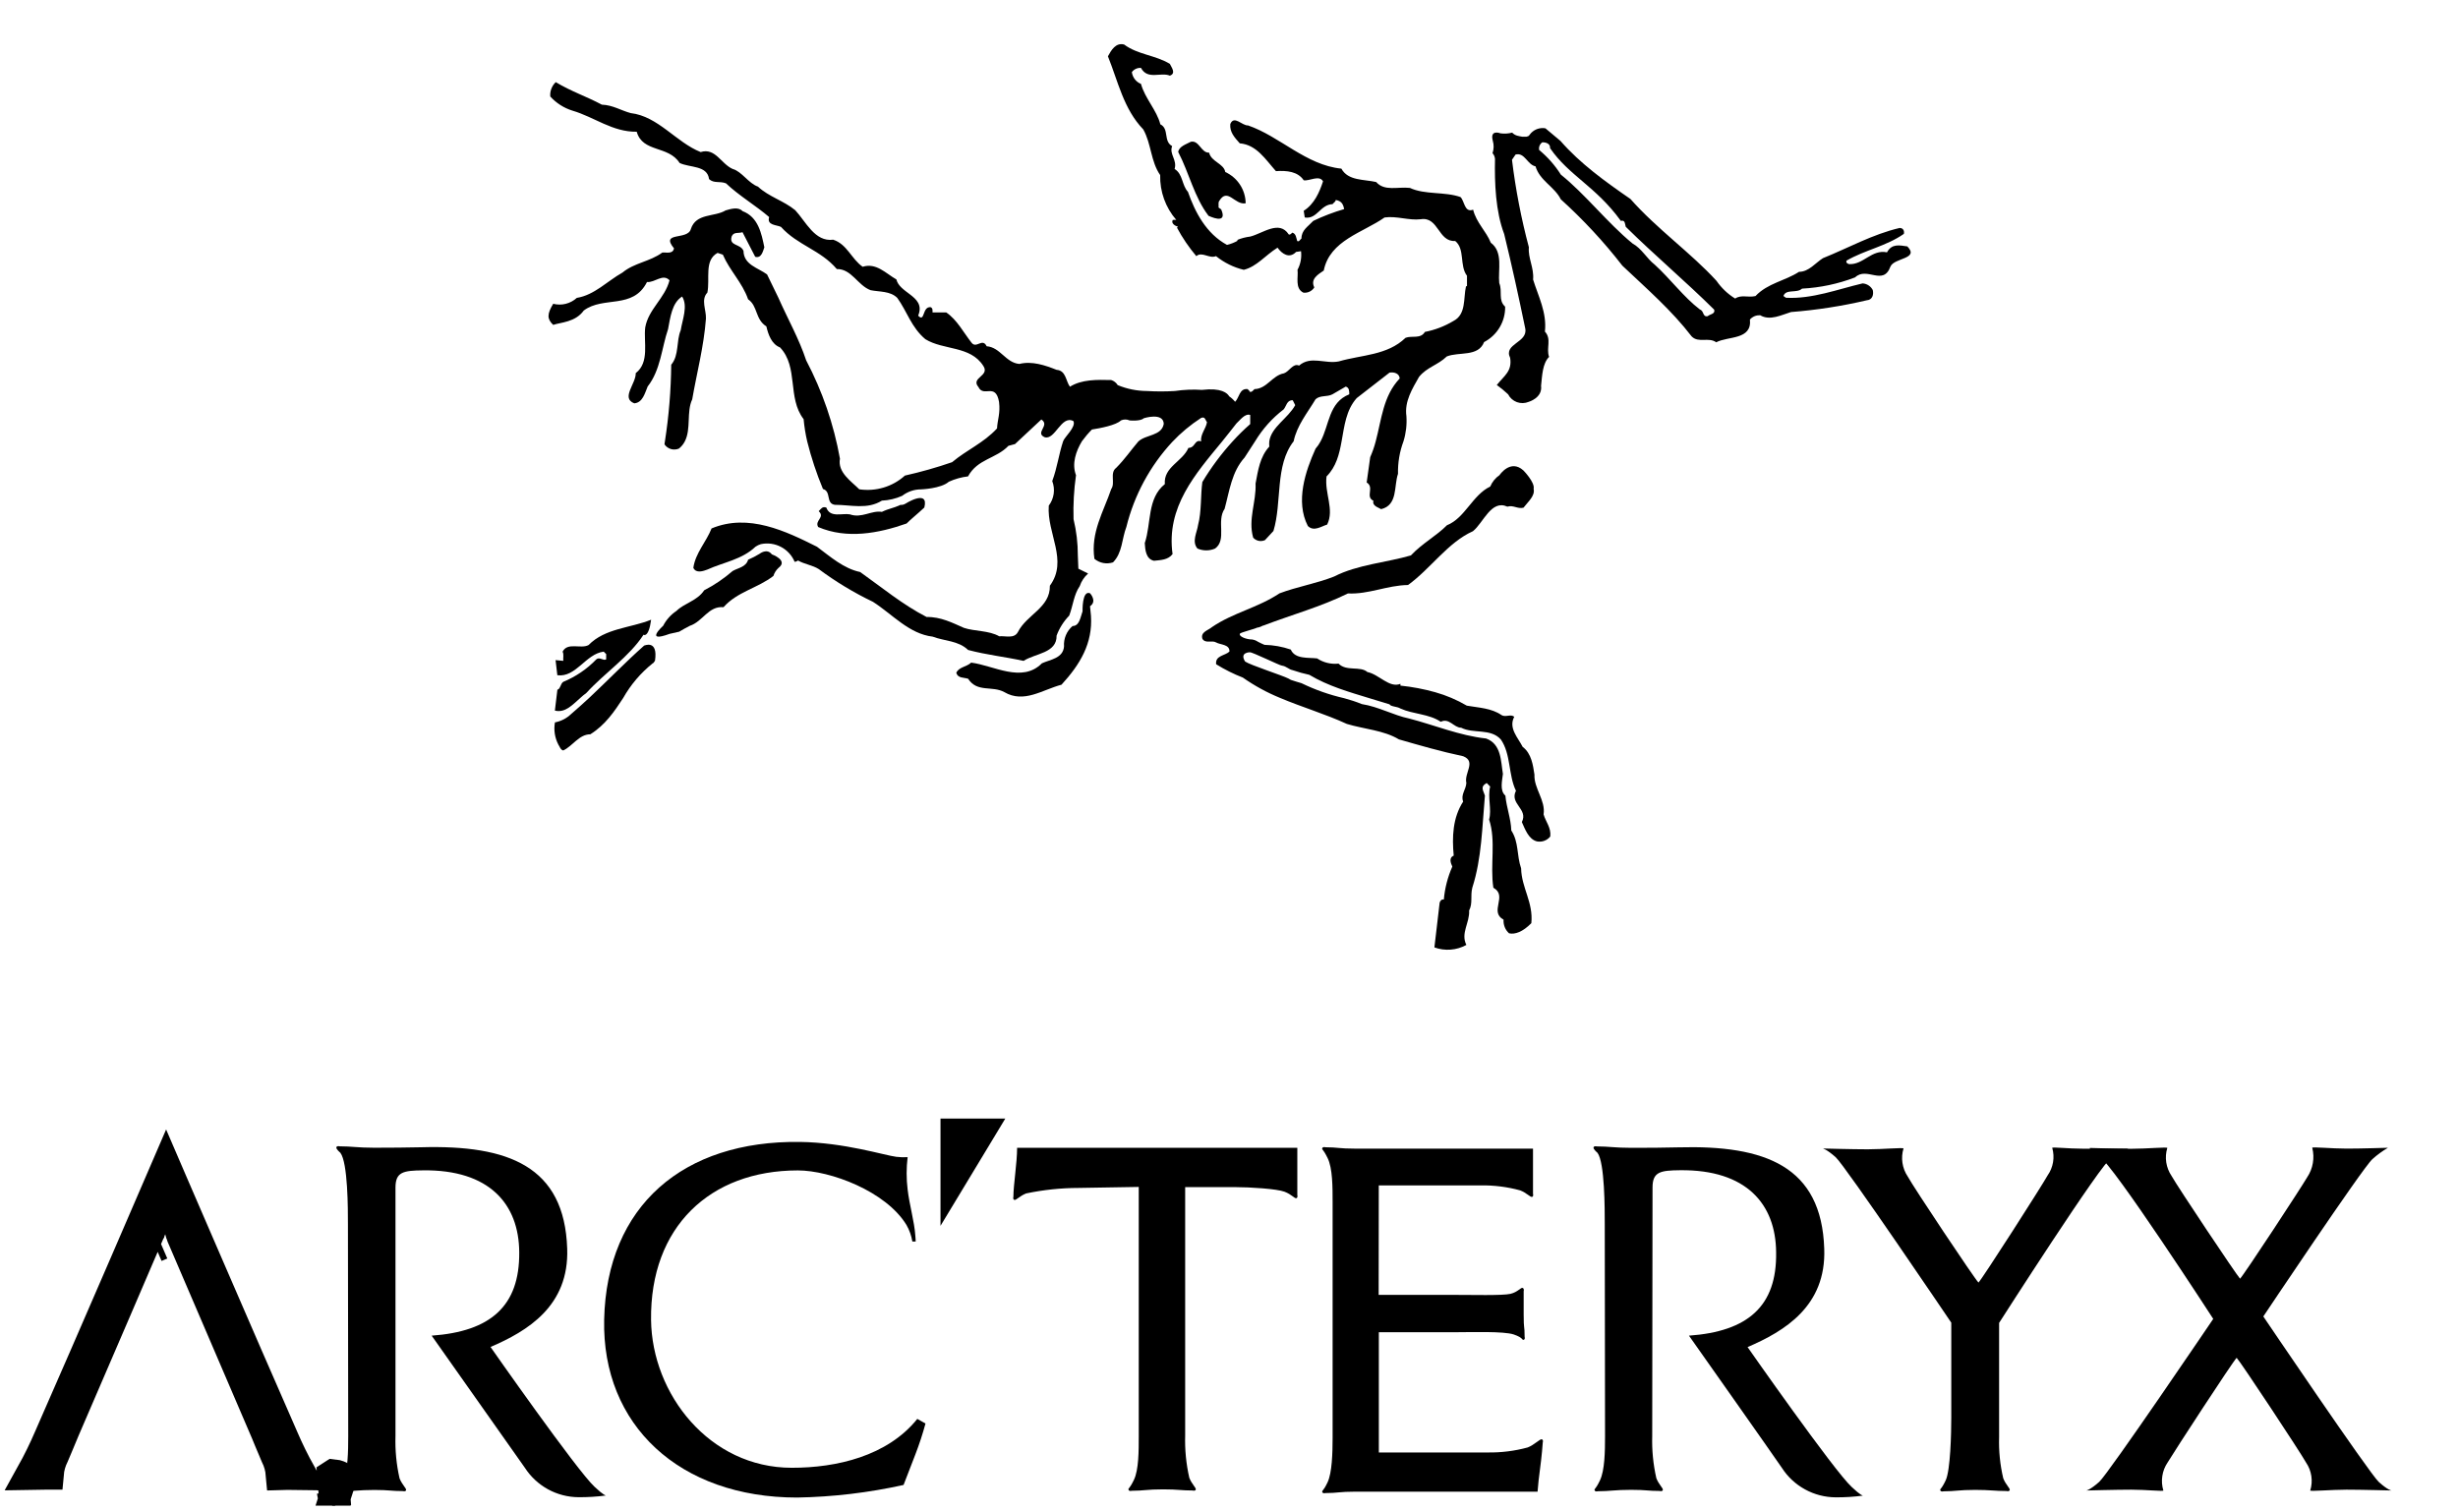<svg width="78" height="48" viewBox="0 0 78 48" fill="none" xmlns="http://www.w3.org/2000/svg">
<g clip-path="url(#clip0_118_95)">
<path d="M21.553 20.048C21.665 19.985 21.777 19.915 21.89 19.861C22.303 19.726 22.481 19.225 22.96 19.27C23.394 18.779 24.042 18.667 24.543 18.278C24.573 18.179 24.63 18.091 24.706 18.021C25.024 17.782 24.493 17.593 24.493 17.593C24.337 17.387 24.103 17.576 24.103 17.576C23.987 17.647 23.866 17.71 23.74 17.763C23.673 17.997 23.428 18.02 23.25 18.121C22.974 18.36 22.671 18.566 22.346 18.734C22.122 19.071 21.725 19.135 21.465 19.389C21.288 19.507 21.143 19.668 21.046 19.857C21.046 19.857 20.426 20.419 21.25 20.116L21.553 20.048Z" fill="black"/>
<path d="M20.785 20.969C20.773 20.991 20.757 21.012 20.741 21.031C20.733 21.041 20.723 21.049 20.71 21.053C20.331 21.357 20.014 21.73 19.775 22.153C19.496 22.578 19.213 23.003 18.733 23.304C18.375 23.304 18.171 23.679 17.873 23.817C17.784 23.795 17.763 23.694 17.718 23.63C17.606 23.414 17.567 23.166 17.61 22.926C17.802 22.89 17.979 22.799 18.12 22.664C18.308 22.5 18.506 22.327 18.697 22.148C19.285 21.598 19.859 21.003 20.441 20.488C20.441 20.494 20.888 20.28 20.785 20.969Z" fill="black"/>
<path d="M20.662 19.668C19.994 19.936 19.202 19.936 18.678 20.471C18.433 20.606 18.008 20.37 17.853 20.683C17.898 20.761 17.864 20.885 17.875 20.973L17.63 20.95L17.686 21.429C18.278 21.508 18.588 20.75 19.157 20.681L19.236 20.759V20.926C19.146 20.982 19.024 20.836 18.923 20.926C18.627 21.233 18.27 21.476 17.875 21.639C17.786 21.693 17.782 21.873 17.688 21.888L17.608 22.552C17.939 22.633 18.169 22.365 18.418 22.148C18.477 22.093 18.54 22.041 18.605 21.994C19.197 21.347 19.966 20.845 20.422 20.143C20.419 20.149 20.585 20.256 20.662 19.668Z" fill="black"/>
<path d="M34.62 19.547C34.677 20.413 34.28 21.081 33.685 21.73C33.082 21.888 32.493 22.333 31.868 21.964C31.477 21.753 31.009 21.987 30.721 21.541C30.586 21.497 30.397 21.53 30.346 21.354C30.423 21.167 30.674 21.167 30.818 21.029C31.531 21.119 32.435 21.687 33.063 21.051C33.333 20.928 33.733 20.894 33.765 20.516C33.756 20.394 33.776 20.273 33.823 20.16C33.87 20.047 33.942 19.948 34.035 19.868C34.254 19.868 34.284 19.593 34.353 19.401C34.353 19.401 34.332 18.723 34.59 18.828C34.59 18.828 34.826 19.079 34.59 19.24L34.62 19.547Z" fill="black"/>
<path d="M29.332 16.107C29.113 16.313 28.875 16.502 28.77 16.614C27.88 16.927 26.877 17.116 25.963 16.726C25.842 16.515 26.194 16.423 25.98 16.223C26.059 16.144 26.098 16.064 26.222 16.109C26.343 16.444 26.721 16.279 26.97 16.324C27.345 16.457 27.651 16.191 27.985 16.245C28.218 16.133 28.342 16.133 28.576 16.023C28.622 16.027 28.669 16.018 28.711 15.997C28.711 15.997 29.487 15.499 29.332 16.107Z" fill="black"/>
<path d="M48.342 14.93C47.93 14.556 47.584 15.079 47.584 15.079C47.453 15.169 47.351 15.295 47.29 15.441C46.728 15.708 46.487 16.444 45.918 16.668C45.574 17.015 45.149 17.23 44.771 17.627C44.022 17.849 43.075 17.916 42.338 18.296C41.777 18.519 41.155 18.62 40.6 18.832C39.918 19.288 39.127 19.445 38.459 19.902C38.346 20.003 38.084 20.057 38.157 20.276C38.257 20.434 38.459 20.31 38.592 20.389C38.724 20.467 39.028 20.445 39.014 20.679C38.87 20.813 38.558 20.802 38.592 21.081C38.861 21.248 39.144 21.39 39.439 21.504C39.807 21.762 40.202 21.978 40.618 22.148C41.316 22.443 42.052 22.659 42.74 22.975C43.287 23.141 43.912 23.175 44.391 23.465C45.038 23.652 45.74 23.854 46.431 24C46.856 24.167 46.455 24.536 46.532 24.848C46.521 25.06 46.345 25.222 46.431 25.439C46.098 25.952 46.075 26.562 46.131 27.155C45.965 27.223 46.041 27.401 46.087 27.502C45.94 27.834 45.849 28.188 45.817 28.55C45.74 28.527 45.695 28.606 45.684 28.651C45.628 29.163 45.574 29.564 45.518 30.067C45.682 30.128 45.858 30.152 46.033 30.138C46.208 30.125 46.378 30.074 46.532 29.989C46.345 29.614 46.642 29.287 46.62 28.896C46.741 28.662 46.654 28.439 46.721 28.172C47.022 27.236 47.032 26.242 47.121 25.25C47.076 25.093 46.955 24.972 47.178 24.85L47.288 24.962C47.2 25.308 47.344 25.686 47.254 26.01C47.479 26.69 47.279 27.449 47.389 28.174C47.857 28.43 47.243 28.931 47.713 29.188C47.707 29.268 47.72 29.349 47.75 29.424C47.78 29.499 47.827 29.566 47.887 29.62C48.074 29.663 48.323 29.575 48.594 29.298C48.661 28.64 48.282 28.175 48.27 27.56C48.124 27.135 48.203 26.735 47.958 26.355C47.947 25.98 47.803 25.619 47.771 25.25C47.584 25.093 47.67 24.771 47.692 24.56C47.625 24.169 47.649 23.613 47.157 23.437C46.32 23.347 45.529 23.014 44.715 22.803C44.224 22.702 43.745 22.428 43.218 22.346C43.035 22.272 42.847 22.21 42.656 22.159C42.188 22.052 41.733 21.892 41.301 21.682C41.187 21.65 41.075 21.614 40.963 21.577C40.938 21.561 40.912 21.547 40.886 21.534C40.699 21.437 39.673 21.107 39.512 20.995C39.325 20.703 39.658 20.701 39.658 20.701C39.724 20.684 40.614 21.124 40.678 21.124C40.828 21.146 40.886 21.242 41.024 21.27C41.196 21.33 41.371 21.378 41.548 21.416C42.145 21.773 42.812 21.962 43.476 22.165C43.684 22.226 43.888 22.288 44.092 22.352C44.136 22.43 44.337 22.419 44.438 22.485C44.849 22.672 45.342 22.651 45.72 22.907C45.987 22.773 46.133 23.095 46.367 23.095C46.758 23.295 47.303 23.106 47.627 23.469C47.95 23.937 47.861 24.592 48.106 25.097C47.894 25.511 48.506 25.677 48.293 26.089C48.394 26.311 48.504 26.635 48.772 26.703C48.85 26.718 48.931 26.712 49.005 26.684C49.08 26.657 49.145 26.61 49.195 26.547C49.228 26.268 49.049 26.079 48.983 25.846C49.051 25.4 48.671 25.02 48.693 24.584C48.648 24.294 48.603 23.916 48.319 23.703C48.173 23.413 47.861 23.108 48.051 22.75C47.95 22.651 47.773 22.773 47.651 22.696C47.327 22.471 46.927 22.462 46.547 22.395C46.231 22.21 45.894 22.067 45.542 21.968C45.181 21.867 44.812 21.797 44.44 21.759V21.702C44.093 21.848 43.76 21.401 43.392 21.328C43.167 21.128 42.724 21.317 42.477 21.061C42.238 21.087 41.997 21.029 41.797 20.896C41.53 20.862 41.094 20.928 40.961 20.615C40.692 20.522 40.41 20.472 40.126 20.465C40.062 20.437 39.993 20.407 39.92 20.368C39.864 20.33 39.8 20.305 39.733 20.295C39.546 20.295 39.299 20.196 39.348 20.108C39.374 20.069 39.842 19.954 39.885 19.921C39.951 19.912 40.015 19.89 40.072 19.855H40.087C40.987 19.511 41.919 19.256 42.774 18.834C43.431 18.867 44.011 18.577 44.681 18.566C45.394 18.053 45.941 17.217 46.74 16.859C47.075 16.592 47.32 15.845 47.833 16.079C48.033 16.023 48.145 16.157 48.345 16.113C48.487 15.925 48.719 15.738 48.667 15.514C48.714 15.308 48.342 14.93 48.342 14.93ZM47.361 4.86C47.408 4.911 47.437 4.977 47.441 5.047C47.425 5.811 47.46 6.714 47.733 7.429C47.978 8.432 48.19 9.404 48.401 10.424C48.491 10.88 47.7 10.903 47.922 11.359C47.988 11.782 47.735 11.921 47.498 12.218C47.624 12.309 47.744 12.408 47.857 12.514C47.915 12.629 48.015 12.717 48.136 12.762C48.257 12.806 48.391 12.803 48.51 12.753C48.51 12.753 48.953 12.628 48.903 12.244C48.938 11.913 48.948 11.537 49.157 11.326C49.058 11.047 49.247 10.764 49.025 10.523C49.092 9.92 48.813 9.4 48.65 8.872C48.684 8.498 48.484 8.191 48.516 7.847C48.273 6.935 48.094 6.008 47.98 5.071L48.093 4.905C48.383 4.826 48.467 5.229 48.727 5.279C48.862 5.736 49.33 5.925 49.53 6.327C50.241 6.97 50.894 7.673 51.482 8.431C52.273 9.179 53.044 9.847 53.681 10.676C53.901 10.899 54.216 10.687 54.461 10.863C54.835 10.663 55.599 10.796 55.531 10.139C55.572 10.094 55.622 10.059 55.678 10.035C55.734 10.012 55.794 10.002 55.855 10.004C56.168 10.191 56.534 9.993 56.836 9.903C57.646 9.84 58.451 9.715 59.242 9.529C59.409 9.518 59.465 9.362 59.429 9.205C59.398 9.145 59.352 9.094 59.295 9.057C59.239 9.02 59.173 8.998 59.106 8.994C58.314 9.181 57.5 9.495 56.673 9.45L56.594 9.394C56.673 9.16 57.017 9.318 57.184 9.16C57.76 9.13 58.329 9.01 58.868 8.803C59.242 8.445 59.759 9.093 59.991 8.457C60.114 8.178 60.917 8.223 60.526 7.82C60.281 7.787 60.036 7.721 59.88 8.008C59.39 7.907 59.132 8.408 58.677 8.382C58.632 8.371 58.565 8.337 58.599 8.27C59.177 7.935 59.858 7.813 60.416 7.422C60.438 7.31 60.382 7.235 60.281 7.235C59.424 7.435 58.655 7.869 57.848 8.193C57.614 8.339 57.401 8.627 57.088 8.627C56.643 8.917 56.096 8.984 55.707 9.396C55.462 9.452 55.26 9.342 55.062 9.475C54.828 9.331 54.626 9.139 54.47 8.913C53.667 8.032 52.575 7.263 51.738 6.314C50.946 5.768 50.144 5.191 49.52 4.474L49.041 4.072C48.947 4.055 48.851 4.066 48.763 4.101C48.674 4.137 48.598 4.197 48.542 4.274C48.531 4.286 48.522 4.298 48.514 4.312C48.492 4.323 48.47 4.331 48.446 4.338C48.398 4.338 48.349 4.338 48.302 4.338C48.25 4.33 48.198 4.32 48.147 4.306C48.085 4.289 48.029 4.256 47.986 4.209C47.864 4.241 47.737 4.249 47.612 4.231C47.612 4.231 47.269 4.095 47.372 4.471C47.409 4.598 47.406 4.734 47.363 4.86H47.361ZM54.19 10.034C54.023 10.068 54.079 9.868 53.944 9.823C53.432 9.434 52.998 8.842 52.507 8.397C52.262 8.21 52.094 7.884 51.805 7.727C51.003 7.068 50.308 6.166 49.53 5.541C49.344 5.246 49.112 4.983 48.843 4.761C48.833 4.714 48.838 4.666 48.856 4.623C48.874 4.579 48.905 4.542 48.944 4.516C49.066 4.516 49.2 4.561 49.189 4.703C49.79 5.577 50.638 5.912 51.435 7.01C51.57 6.976 51.558 7.089 51.59 7.197C52.494 8.09 53.497 8.936 54.397 9.828C54.437 9.969 54.259 9.969 54.191 10.034H54.19Z" fill="black"/>
<path d="M39.673 7.508C40.07 7.409 40.594 6.973 40.895 7.439C40.94 7.461 40.974 7.416 41.008 7.383C41.131 7.416 41.131 7.551 41.165 7.65C41.232 7.684 41.255 7.594 41.299 7.572C41.299 7.304 41.5 7.197 41.674 7.01C41.99 6.859 42.318 6.734 42.654 6.636C42.621 6.467 42.565 6.38 42.387 6.346C42.387 6.4 42.319 6.434 42.286 6.479C41.896 6.49 41.795 6.969 41.404 6.902L41.371 6.69C41.706 6.479 41.872 6.099 41.984 5.754C41.863 5.543 41.55 5.754 41.371 5.721C41.183 5.442 40.837 5.408 40.489 5.431C40.154 5.056 39.875 4.594 39.342 4.549C39.175 4.362 39.018 4.192 39.041 3.936C39.162 3.645 39.415 3.992 39.602 3.98C40.616 4.327 41.442 5.24 42.566 5.352C42.78 5.743 43.281 5.687 43.67 5.777C43.938 6.078 44.34 5.921 44.741 5.964C45.22 6.187 45.845 6.076 46.347 6.254C46.479 6.387 46.468 6.756 46.747 6.655C46.848 7.066 47.159 7.334 47.308 7.703C47.711 8.004 47.531 8.573 47.576 8.984C47.687 9.252 47.531 9.52 47.763 9.733C47.767 9.964 47.707 10.191 47.589 10.389C47.471 10.588 47.3 10.749 47.095 10.856C46.908 11.335 46.303 11.157 45.912 11.312C45.622 11.591 45.287 11.648 45.031 11.96C44.819 12.334 44.563 12.74 44.63 13.208C44.648 13.477 44.617 13.748 44.537 14.005C44.414 14.335 44.355 14.685 44.363 15.037C44.228 15.428 44.363 16.028 43.828 16.159C43.74 16.103 43.538 16.058 43.583 15.892C43.315 15.768 43.626 15.467 43.369 15.312L43.481 14.509C43.552 14.348 43.61 14.183 43.654 14.013C43.841 13.317 43.889 12.566 44.417 12.012C44.408 11.857 44.251 11.801 44.095 11.825L43.053 12.634C42.711 13.017 42.662 13.523 42.572 14.011C42.499 14.417 42.402 14.812 42.095 15.121C42.027 15.656 42.351 16.169 42.115 16.648C41.928 16.704 41.692 16.882 41.502 16.693C41.101 15.912 41.425 14.954 41.747 14.239C41.808 14.17 41.861 14.093 41.904 14.011C42.188 13.485 42.16 12.774 42.817 12.514C42.817 12.415 42.817 12.302 42.705 12.269L42.282 12.514C42.114 12.604 41.893 12.536 41.747 12.671C41.487 13.105 41.152 13.509 41.052 14.004C40.45 14.773 40.688 15.938 40.41 16.852L40.141 17.142C40.078 17.17 40.008 17.178 39.941 17.164C39.874 17.15 39.813 17.114 39.767 17.063C39.6 16.472 39.868 15.94 39.843 15.345C39.922 14.934 39.978 14.498 40.279 14.174C40.273 14.117 40.273 14.059 40.279 14.002C40.349 13.545 40.873 13.277 41.101 12.858L41.023 12.703C40.835 12.692 40.822 12.89 40.734 12.993C40.372 13.269 40.066 13.612 39.83 14.002C39.712 14.179 39.602 14.355 39.495 14.52C39.084 14.977 39.016 15.579 38.861 16.148C38.593 16.539 38.94 17.129 38.56 17.408C38.471 17.447 38.376 17.467 38.279 17.467C38.182 17.467 38.087 17.447 37.998 17.408C37.811 17.185 37.987 16.895 38.019 16.659C38.131 16.245 38.097 15.701 38.154 15.299C38.43 14.839 38.751 14.407 39.112 14.011C39.288 13.816 39.475 13.632 39.673 13.459V13.169C39.507 13.113 39.351 13.335 39.237 13.437C39.095 13.624 38.94 13.811 38.782 14.011C37.937 15.038 37.001 16.09 37.209 17.585C37.065 17.773 36.834 17.773 36.619 17.797C36.363 17.741 36.34 17.451 36.327 17.235C36.539 16.61 36.396 15.819 36.964 15.364C36.919 14.818 37.525 14.651 37.712 14.215C37.862 14.215 37.899 14.086 37.967 14.028C37.986 14.009 38.011 13.998 38.038 13.995C38.064 13.992 38.091 13.997 38.114 14.011C38.092 13.766 38.27 13.609 38.301 13.397C38.245 13.33 38.245 13.21 38.114 13.264C37.779 13.481 37.471 13.737 37.197 14.028C36.492 14.789 35.992 15.717 35.743 16.724C35.597 17.099 35.622 17.539 35.32 17.847C35.22 17.88 35.114 17.887 35.01 17.868C34.907 17.848 34.81 17.802 34.729 17.735C34.605 16.899 35.019 16.238 35.264 15.518C35.399 15.33 35.208 15.005 35.42 14.848C35.698 14.569 35.887 14.286 36.123 14.011C36.368 13.783 36.862 13.841 36.93 13.45C36.913 13.075 36.294 13.274 36.294 13.274C36.191 13.377 35.846 13.343 35.846 13.343C35.803 13.323 35.756 13.313 35.709 13.313C35.661 13.313 35.614 13.323 35.571 13.343C35.418 13.496 34.903 13.592 34.65 13.631C34.535 13.747 34.428 13.873 34.332 14.005C34.145 14.318 34.005 14.713 34.145 15.081C34.079 15.543 34.053 16.009 34.067 16.476C34.158 16.853 34.204 17.24 34.203 17.628L34.22 18.048L34.529 18.201C34.407 18.309 34.315 18.447 34.263 18.602C34.076 18.871 34.05 19.221 33.93 19.537C33.754 19.718 33.617 19.935 33.529 20.172C33.541 20.733 32.848 20.733 32.481 20.974C31.868 20.84 31.321 20.787 30.721 20.628C30.408 20.327 29.972 20.349 29.598 20.205C28.849 20.117 28.327 19.502 27.704 19.101C27.098 18.811 26.521 18.462 25.982 18.061C25.78 17.933 25.526 17.907 25.323 17.788C25.293 17.813 25.256 17.828 25.217 17.831C25.132 17.627 24.978 17.459 24.783 17.357C24.587 17.254 24.362 17.223 24.146 17.269C24.085 17.287 24.026 17.314 23.974 17.351C23.54 17.763 22.96 17.842 22.447 18.076C22.324 18.121 22.09 18.21 22.002 18.021C22.067 17.553 22.413 17.196 22.58 16.771C23.752 16.281 24.944 16.861 25.924 17.351C26.36 17.675 26.772 18.044 27.296 18.154C27.988 18.645 28.645 19.191 29.405 19.582C29.85 19.571 30.23 19.769 30.588 19.926C30.923 20.039 31.379 20.005 31.71 20.194C31.898 20.172 32.178 20.282 32.3 20.061C32.581 19.5 33.327 19.292 33.316 18.588C33.906 17.786 33.215 16.927 33.281 16.047C33.364 15.937 33.417 15.808 33.437 15.671C33.456 15.535 33.44 15.396 33.391 15.267C33.552 14.834 33.599 14.415 33.737 14.002C33.78 13.869 34.154 13.549 34.063 13.364C33.675 13.159 33.481 13.985 33.146 13.874C32.833 13.73 33.333 13.5 33.045 13.313L32.311 13.998L32.21 14.093L32.001 14.149C31.611 14.561 31.02 14.561 30.719 15.119C30.508 15.143 30.302 15.201 30.109 15.289C29.858 15.51 29.225 15.531 29.225 15.531C29.009 15.531 28.799 15.604 28.628 15.736C28.426 15.826 28.208 15.878 27.986 15.888C27.519 16.178 27.006 16.021 26.489 16.021C26.197 15.976 26.388 15.596 26.115 15.519C25.911 15.029 25.744 14.524 25.615 14.009C25.561 13.776 25.523 13.54 25.501 13.302C24.977 12.623 25.346 11.651 24.753 11.026C24.485 10.925 24.378 10.614 24.319 10.358C23.961 10.135 24.051 9.711 23.74 9.499C23.553 8.964 23.16 8.595 22.938 8.082L22.771 8.026C22.337 8.26 22.537 8.852 22.447 9.286C22.234 9.508 22.413 9.832 22.402 10.111C22.335 11.004 22.112 11.829 21.966 12.675C21.779 13.07 21.936 13.611 21.732 14.007C21.687 14.096 21.623 14.174 21.545 14.236C21.465 14.27 21.376 14.276 21.292 14.252C21.208 14.227 21.136 14.175 21.087 14.103C21.087 14.071 21.096 14.039 21.1 14.007C21.225 13.202 21.292 12.389 21.3 11.575C21.556 11.273 21.455 10.826 21.601 10.482C21.657 10.135 21.835 9.712 21.646 9.411C21.323 9.611 21.272 10.07 21.199 10.448C20.999 11.028 20.965 11.741 20.553 12.265C20.463 12.476 20.396 12.778 20.128 12.8C19.694 12.634 20.185 12.175 20.174 11.842C20.621 11.496 20.419 10.86 20.475 10.392C20.576 9.812 21.1 9.467 21.246 8.895C21.032 8.672 20.787 8.973 20.531 8.951C20.085 9.832 19.15 9.385 18.525 9.855C18.257 10.229 17.791 10.229 17.555 10.311C17.357 10.124 17.357 9.967 17.555 9.641C17.686 9.674 17.823 9.675 17.953 9.642C18.084 9.609 18.204 9.545 18.304 9.454C18.865 9.364 19.273 8.919 19.752 8.651C20.127 8.339 20.623 8.305 21.014 8.017C21.115 7.995 21.349 8.084 21.388 7.882C20.941 7.336 21.824 7.637 21.923 7.268C22.09 6.756 22.672 6.894 23.027 6.677C23.184 6.632 23.43 6.555 23.562 6.7C24.064 6.887 24.165 7.413 24.255 7.849C24.21 7.972 24.165 8.206 23.965 8.15C23.83 7.893 23.697 7.626 23.562 7.369C23.441 7.414 23.284 7.347 23.218 7.504C23.128 7.817 23.497 7.727 23.593 7.961C23.602 8.406 24.051 8.496 24.341 8.709L24.702 9.452C24.992 10.109 25.361 10.762 25.582 11.436C26.097 12.415 26.459 13.468 26.654 14.557C26.575 14.992 27.01 15.271 27.268 15.529C27.526 15.567 27.791 15.548 28.041 15.473C28.291 15.398 28.522 15.268 28.716 15.093C29.223 14.979 29.723 14.838 30.213 14.668C30.692 14.267 31.205 14.065 31.639 13.597C31.652 13.322 31.748 13.124 31.703 12.757C31.593 12.128 31.215 12.628 31.048 12.282C30.792 11.981 31.422 11.936 31.203 11.612C30.792 10.966 29.942 11.122 29.364 10.764C28.918 10.39 28.784 9.883 28.473 9.454C28.25 9.232 27.912 9.267 27.625 9.209C27.214 9.054 27.023 8.53 26.555 8.539C26.031 7.925 25.316 7.791 24.783 7.201C24.648 7.134 24.324 7.156 24.408 6.889C23.997 6.533 23.448 6.209 23.037 5.818C22.835 5.74 22.662 5.829 22.501 5.685C22.445 5.24 21.888 5.328 21.566 5.172C21.21 4.611 20.394 4.849 20.205 4.181C19.436 4.192 18.856 3.713 18.164 3.511C17.894 3.427 17.652 3.272 17.462 3.063C17.454 2.979 17.466 2.894 17.497 2.815C17.527 2.736 17.574 2.665 17.636 2.607C18.137 2.908 18.598 3.054 19.099 3.322C19.445 3.333 19.713 3.509 20.014 3.589C20.885 3.69 21.452 4.514 22.234 4.826C22.702 4.68 22.881 5.201 23.25 5.362C23.538 5.44 23.752 5.818 24.053 5.923C24.399 6.247 24.867 6.368 25.235 6.671C25.57 7.029 25.859 7.686 26.439 7.607C26.884 7.751 27.017 8.219 27.375 8.466C27.809 8.331 28.11 8.678 28.445 8.868C28.494 9.072 28.688 9.2 28.864 9.334C29.083 9.501 29.278 9.677 29.136 10.018C29.358 10.251 29.257 9.716 29.536 9.75C29.603 9.784 29.592 9.851 29.592 9.916H30.028C30.372 10.15 30.575 10.553 30.831 10.877C30.986 11.077 31.175 10.71 31.31 10.989C31.746 11.022 31.913 11.513 32.347 11.55C32.749 11.449 33.172 11.595 33.529 11.737C33.831 11.76 33.819 12.095 33.952 12.273C34.327 12.039 34.802 12.05 35.262 12.061C35.348 12.088 35.421 12.145 35.468 12.222C35.761 12.344 36.074 12.407 36.391 12.409C36.688 12.427 36.986 12.427 37.283 12.409C37.567 12.367 37.854 12.355 38.141 12.374C38.76 12.301 38.949 12.476 39.007 12.579C39.078 12.627 39.141 12.685 39.194 12.752C39.329 12.619 39.329 12.316 39.595 12.349C39.606 12.383 39.662 12.394 39.651 12.428C39.718 12.461 39.763 12.394 39.808 12.349C40.208 12.338 40.369 11.915 40.744 11.848C40.912 11.792 41.034 11.513 41.223 11.603C41.597 11.279 42.048 11.558 42.484 11.47C43.208 11.258 44.022 11.283 44.602 10.721C44.803 10.643 45.081 10.766 45.216 10.534C45.535 10.472 45.841 10.355 46.12 10.188C46.532 9.976 46.433 9.475 46.521 9.084H46.552V8.752C46.307 8.429 46.496 7.905 46.178 7.648C45.632 7.682 45.654 6.868 45.085 6.958C44.711 7.003 44.316 6.847 43.936 6.902C43.257 7.381 42.198 7.626 42.007 8.586C41.829 8.708 41.573 8.854 41.707 9.121C41.671 9.179 41.62 9.225 41.558 9.255C41.497 9.284 41.429 9.296 41.361 9.288C41.082 9.153 41.206 8.786 41.174 8.563C41.271 8.382 41.31 8.176 41.286 7.972L41.129 7.995C40.918 8.217 40.684 8.062 40.54 7.86C40.148 8.105 39.881 8.462 39.469 8.563C39.147 8.486 38.846 8.337 38.588 8.129C38.376 8.219 38.141 7.972 37.963 8.129C37.727 7.85 37.521 7.547 37.349 7.225L37.383 7.192C37.304 7.18 37.149 7.091 37.216 6.98C37.25 6.98 37.298 6.971 37.328 6.98C36.985 6.586 36.803 6.078 36.816 5.556C36.514 5.122 36.537 4.564 36.28 4.108C35.655 3.46 35.478 2.579 35.158 1.787C35.259 1.6 35.405 1.342 35.672 1.413C36.108 1.737 36.664 1.748 37.123 2.027C37.167 2.126 37.334 2.328 37.123 2.401C36.833 2.279 36.419 2.547 36.207 2.156C36.152 2.151 36.096 2.161 36.045 2.185C35.994 2.208 35.95 2.244 35.917 2.289C35.928 2.371 35.961 2.449 36.011 2.515C36.062 2.581 36.13 2.632 36.207 2.663C36.331 3.12 36.709 3.499 36.821 3.945C37.111 4.091 36.909 4.48 37.196 4.637C37.096 4.894 37.362 5.071 37.274 5.362C37.542 5.528 37.499 5.874 37.697 6.088C37.922 6.733 38.277 7.414 38.936 7.772C39.056 7.744 39.172 7.698 39.28 7.637L39.254 7.618C39.388 7.562 39.529 7.525 39.673 7.508V7.508Z" fill="black"/>
<path d="M38.752 6.645C38.726 6.623 38.698 6.603 38.668 6.585C38.679 6.518 38.648 6.43 38.693 6.374C38.958 5.94 39.183 6.518 39.529 6.451C39.526 6.241 39.464 6.036 39.349 5.861C39.234 5.685 39.072 5.546 38.882 5.459C38.837 5.191 38.436 5.135 38.369 4.845C38.112 4.856 38.056 4.443 37.789 4.499C37.645 4.577 37.414 4.645 37.388 4.823C37.734 5.485 37.897 6.256 38.35 6.849C38.35 6.844 38.979 7.164 38.752 6.645Z" fill="black"/>
<path d="M71.822 41.78C71.822 41.78 75.19 46.762 75.484 47.03C75.778 47.297 75.892 47.303 75.892 47.303C75.892 47.303 74.943 47.277 74.464 47.277C73.985 47.277 73.302 47.338 73.311 47.303C73.357 47.154 73.369 46.998 73.346 46.844C73.323 46.691 73.266 46.544 73.178 46.416C72.991 46.079 71.099 43.218 70.976 43.092C70.85 43.216 68.981 46.086 68.784 46.416C68.697 46.544 68.64 46.691 68.617 46.844C68.593 46.998 68.605 47.154 68.65 47.303C68.659 47.338 68.113 47.277 67.634 47.277C67.154 47.277 66.206 47.303 66.206 47.303C66.206 47.303 66.32 47.29 66.614 47.03C66.907 46.769 70.233 41.857 70.233 41.857C70.233 41.857 67.044 36.937 66.621 36.707C66.275 36.52 66.318 36.432 66.318 36.432C66.318 36.432 67.162 36.458 67.641 36.458C68.12 36.458 68.784 36.396 68.775 36.432C68.73 36.581 68.719 36.737 68.742 36.891C68.766 37.044 68.823 37.19 68.91 37.319C69.097 37.656 70.968 40.459 71.084 40.581C71.21 40.457 73.017 37.701 73.214 37.362C73.305 37.226 73.367 37.072 73.394 36.911C73.422 36.75 73.415 36.585 73.375 36.426C73.375 36.391 73.991 36.453 74.468 36.453C74.945 36.453 75.778 36.426 75.778 36.426C75.6 36.53 75.434 36.651 75.282 36.789C74.975 37.061 71.822 41.78 71.822 41.78Z" fill="black"/>
<path d="M61.92 41.977V44.997C61.92 45.482 61.894 46.665 61.742 46.983C61.591 47.301 61.555 47.239 61.572 47.297C61.589 47.355 61.671 47.329 61.671 47.329C62.06 47.329 62.15 47.284 62.68 47.284C63.159 47.284 63.301 47.32 63.674 47.32C63.674 47.32 63.756 47.346 63.775 47.29C63.793 47.234 63.647 47.121 63.569 46.915C63.468 46.486 63.424 46.046 63.438 45.605V41.984C63.438 41.984 66.756 36.799 66.993 36.761C67.098 36.751 67.199 36.719 67.29 36.666C67.38 36.613 67.459 36.542 67.519 36.456H66.106C65.627 36.456 65.115 36.395 65.124 36.43C65.166 36.577 65.175 36.732 65.15 36.883C65.124 37.034 65.066 37.177 64.978 37.302C64.791 37.639 62.906 40.583 62.783 40.704C62.657 40.581 60.724 37.682 60.537 37.336C60.45 37.207 60.394 37.061 60.371 36.907C60.348 36.754 60.359 36.597 60.404 36.449C60.404 36.413 59.749 36.475 59.27 36.475C58.791 36.475 57.842 36.449 57.842 36.449C57.842 36.449 57.955 36.464 58.25 36.724C58.546 36.984 61.92 41.977 61.92 41.977Z" fill="black"/>
<path d="M53.596 42.389C53.596 42.389 56.328 46.262 56.544 46.584C56.728 46.87 56.98 47.105 57.279 47.268C57.577 47.432 57.911 47.518 58.25 47.52C58.54 47.522 58.83 47.504 59.117 47.466C59.117 47.466 59.05 47.466 58.761 47.192C58.2 46.68 55.456 42.752 55.456 42.752C56.626 42.248 57.955 41.455 57.889 39.632C57.805 37.012 56.018 36.337 53.261 36.413C52.928 36.423 52.181 36.43 51.764 36.428C51.235 36.428 51.059 36.383 50.668 36.383C50.668 36.383 50.583 36.359 50.568 36.415C50.553 36.471 50.694 36.587 50.694 36.587C50.924 36.898 50.924 38.369 50.924 38.852C50.924 39.903 50.933 44.818 50.933 45.577C50.933 46.062 50.924 46.663 50.772 46.981C50.621 47.299 50.585 47.237 50.602 47.295C50.619 47.353 50.701 47.327 50.701 47.327C51.092 47.327 51.233 47.282 51.762 47.282C52.241 47.282 52.296 47.318 52.668 47.318C52.668 47.318 52.75 47.344 52.767 47.288C52.784 47.232 52.64 47.119 52.561 46.913C52.461 46.474 52.417 46.023 52.43 45.572C52.43 45.572 52.44 38.406 52.44 37.688C52.44 37.188 52.689 37.145 53.314 37.139C55.419 37.115 56.351 38.215 56.362 39.744C56.39 41.453 55.466 42.256 53.596 42.389Z" fill="black"/>
<path d="M43.749 41.095H46.182C46.667 41.095 47.692 41.12 47.932 41.062C48.171 41.004 48.261 40.85 48.319 40.875C48.377 40.899 48.351 40.976 48.351 40.976C48.351 41.35 48.351 41.228 48.351 41.709C48.351 42.239 48.381 42.031 48.381 42.424C48.381 42.424 48.407 42.506 48.349 42.521C48.291 42.536 48.349 42.458 48.035 42.351C47.72 42.244 46.67 42.28 46.188 42.28H43.755V46.096H47.206C47.635 46.103 48.064 46.05 48.478 45.937C48.686 45.858 48.867 45.662 48.925 45.678C48.983 45.695 48.957 45.779 48.957 45.779C48.929 46.169 48.884 46.528 48.824 46.99L48.792 47.34H43.016C42.484 47.34 42.454 47.385 42.059 47.385C42.059 47.385 41.977 47.409 41.96 47.353C41.943 47.297 41.992 47.336 42.13 47.039C42.269 46.741 42.288 46.116 42.288 45.632C42.288 44.726 42.288 43.184 42.288 41.702C42.288 40.22 42.288 39.065 42.288 38.161C42.288 37.676 42.288 37.074 42.13 36.754C41.973 36.434 41.943 36.497 41.96 36.441C41.977 36.385 42.059 36.41 42.059 36.41C42.45 36.41 42.484 36.454 43.016 36.454H46.571C47.571 36.454 48.055 36.454 48.647 36.454V36.804C48.647 37.272 48.647 37.504 48.647 37.886C48.647 37.886 48.673 37.97 48.617 37.985C48.56 38 48.446 37.858 48.242 37.779C47.83 37.666 47.403 37.613 46.975 37.62H43.753L43.749 41.095Z" fill="black"/>
<path d="M36.136 37.671C36.136 38.577 36.136 43.633 36.136 45.566C36.136 46.049 36.136 46.648 35.983 46.966C35.829 47.284 35.796 47.222 35.812 47.28C35.829 47.338 35.912 47.312 35.912 47.312C36.301 47.312 36.38 47.267 36.911 47.267C37.39 47.267 37.472 47.303 37.847 47.303C37.847 47.303 37.931 47.329 37.946 47.273C37.961 47.217 37.819 47.104 37.74 46.899C37.64 46.459 37.596 46.008 37.609 45.557C37.609 43.564 37.609 38.258 37.609 37.675H39.192C39.675 37.675 40.53 37.731 40.762 37.821C40.994 37.91 41.081 38.043 41.137 38.026C41.193 38.01 41.168 37.925 41.168 37.925C41.168 37.551 41.168 36.909 41.168 36.428H32.276C32.276 36.905 32.158 37.609 32.158 37.981C32.158 37.981 32.133 38.064 32.19 38.081C32.246 38.097 32.358 37.955 32.564 37.875C33.11 37.761 33.666 37.702 34.224 37.701L36.133 37.669" fill="black"/>
<path d="M29.845 35.5V38.904L31.901 35.5H29.845Z" fill="black"/>
<path d="M29.109 45.031C28.16 46.212 26.545 46.584 25.123 46.582C22.516 46.582 20.69 44.249 20.66 41.891C20.624 38.94 22.531 37.145 25.318 37.145C26.349 37.145 28.114 37.807 28.765 38.876C28.858 39.038 28.922 39.217 28.952 39.402H29.057C29.057 39.402 29.057 39.291 29.046 39.215C29.019 38.782 28.858 38.238 28.802 37.751C28.76 37.41 28.76 37.065 28.802 36.724C28.682 36.732 28.561 36.728 28.441 36.713C28.086 36.671 26.789 36.258 25.383 36.241C21.682 36.192 19.253 38.268 19.172 41.876C19.097 45.229 21.566 47.527 25.295 47.527C26.432 47.507 27.563 47.373 28.673 47.127L29.047 46.159C29.171 45.837 29.279 45.51 29.369 45.177L29.109 45.031Z" fill="black"/>
<path d="M13.698 42.389C13.698 42.389 16.431 46.259 16.655 46.581C16.839 46.866 17.091 47.101 17.389 47.265C17.687 47.428 18.02 47.514 18.36 47.516C18.65 47.518 18.939 47.5 19.227 47.462C19.227 47.462 19.161 47.462 18.871 47.189C18.31 46.676 15.566 42.748 15.566 42.748C16.736 42.245 18.063 41.451 17.999 39.628C17.913 37.008 16.128 36.333 13.371 36.41C13.038 36.419 12.291 36.426 11.874 36.425C11.344 36.425 11.166 36.38 10.775 36.38C10.775 36.38 10.691 36.355 10.674 36.411C10.658 36.468 10.8 36.584 10.8 36.584C11.041 36.9 11.041 38.373 11.041 38.855C11.041 39.907 11.05 44.821 11.05 45.581C11.05 46.066 11.041 46.667 10.891 46.985C10.742 47.303 10.704 47.241 10.721 47.299C10.738 47.357 10.82 47.331 10.82 47.331C11.21 47.331 11.352 47.286 11.881 47.286C12.361 47.286 12.413 47.322 12.785 47.322C12.785 47.322 12.87 47.348 12.886 47.292C12.903 47.236 12.759 47.123 12.679 46.917C12.579 46.477 12.536 46.026 12.55 45.575C12.55 45.575 12.55 38.41 12.55 37.691C12.55 37.192 12.798 37.149 13.423 37.143C15.533 37.115 16.468 38.215 16.477 39.744C16.491 41.453 15.566 42.256 13.698 42.389Z" fill="black"/>
<path d="M10.549 47.312C10.643 47.803 10.64 47.804 10.638 47.804L10.634 47.805L10.626 47.806L10.61 47.808C10.6 47.81 10.589 47.811 10.579 47.811C10.562 47.812 10.545 47.812 10.529 47.812L10.823 46.899C10.823 46.899 10.823 46.899 10.823 46.899C10.818 46.895 10.8 46.881 10.771 46.865C10.75 46.855 10.714 46.838 10.665 46.826C10.643 46.821 10.616 46.816 10.585 46.813L10.565 46.826L10.643 47.803L10.549 47.312ZM10.549 47.312L10.563 46.827L10.563 46.827L10.549 47.312ZM4.689 39.197L5.148 39.394L4.689 39.197L4.689 39.197L4.688 39.198L4.687 39.2L4.683 39.209L4.668 39.246L4.608 39.385L4.388 39.896L3.666 41.578C3.102 42.888 2.436 44.437 2.022 45.394L2.022 45.394L2.019 45.402C1.972 45.516 1.897 45.695 1.829 45.858C1.812 45.898 1.795 45.937 1.78 45.974C1.741 46.065 1.709 46.142 1.692 46.182C1.599 46.368 1.542 46.57 1.524 46.777C1.493 46.777 1.461 46.777 1.428 46.777C1.308 46.777 1.161 46.778 1.007 46.781C1.214 46.409 1.402 46.026 1.57 45.635C2.178 44.257 3.161 41.992 3.991 40.073C4.406 39.113 4.784 38.238 5.057 37.604L5.271 37.108L5.488 37.612C5.762 38.246 6.14 39.12 6.556 40.081C7.386 42 8.369 44.265 8.975 45.642C9.143 46.034 9.332 46.416 9.539 46.788C9.386 46.786 9.24 46.784 9.121 46.784C9.055 46.784 8.992 46.785 8.933 46.787C8.915 46.579 8.859 46.377 8.765 46.19C8.75 46.152 8.723 46.089 8.691 46.014C8.614 45.832 8.505 45.577 8.44 45.413L8.44 45.413L8.435 45.403L6.796 41.582L6.073 39.898L5.853 39.385L5.793 39.246L5.778 39.209L5.775 39.204C5.756 39.155 5.747 39.12 5.741 39.099L5.736 39.079L5.736 39.078C5.734 39.072 5.732 39.061 5.729 39.05C5.729 39.05 5.729 39.05 5.728 39.049C5.726 39.042 5.717 39.008 5.7 38.969C5.693 38.952 5.669 38.899 5.623 38.844C5.578 38.792 5.451 38.667 5.24 38.667C5.036 38.667 4.911 38.785 4.872 38.828C4.826 38.877 4.801 38.923 4.793 38.94C4.774 38.975 4.763 39.007 4.761 39.014L4.76 39.015C4.757 39.026 4.753 39.036 4.751 39.042L4.751 39.044L4.744 39.063C4.736 39.087 4.723 39.125 4.697 39.18L4.692 39.188L4.689 39.197ZM5.111 39.481C5.111 39.481 5.111 39.481 5.111 39.481L4.93 39.559C4.93 39.559 4.93 39.559 4.93 39.559L5.111 39.481Z" fill="black" stroke="black"/>
</g>
<defs>
<clipPath id="clip0_118_95">
<rect width="78" height="47.784" fill="white"/>
</clipPath>
</defs>
</svg>
